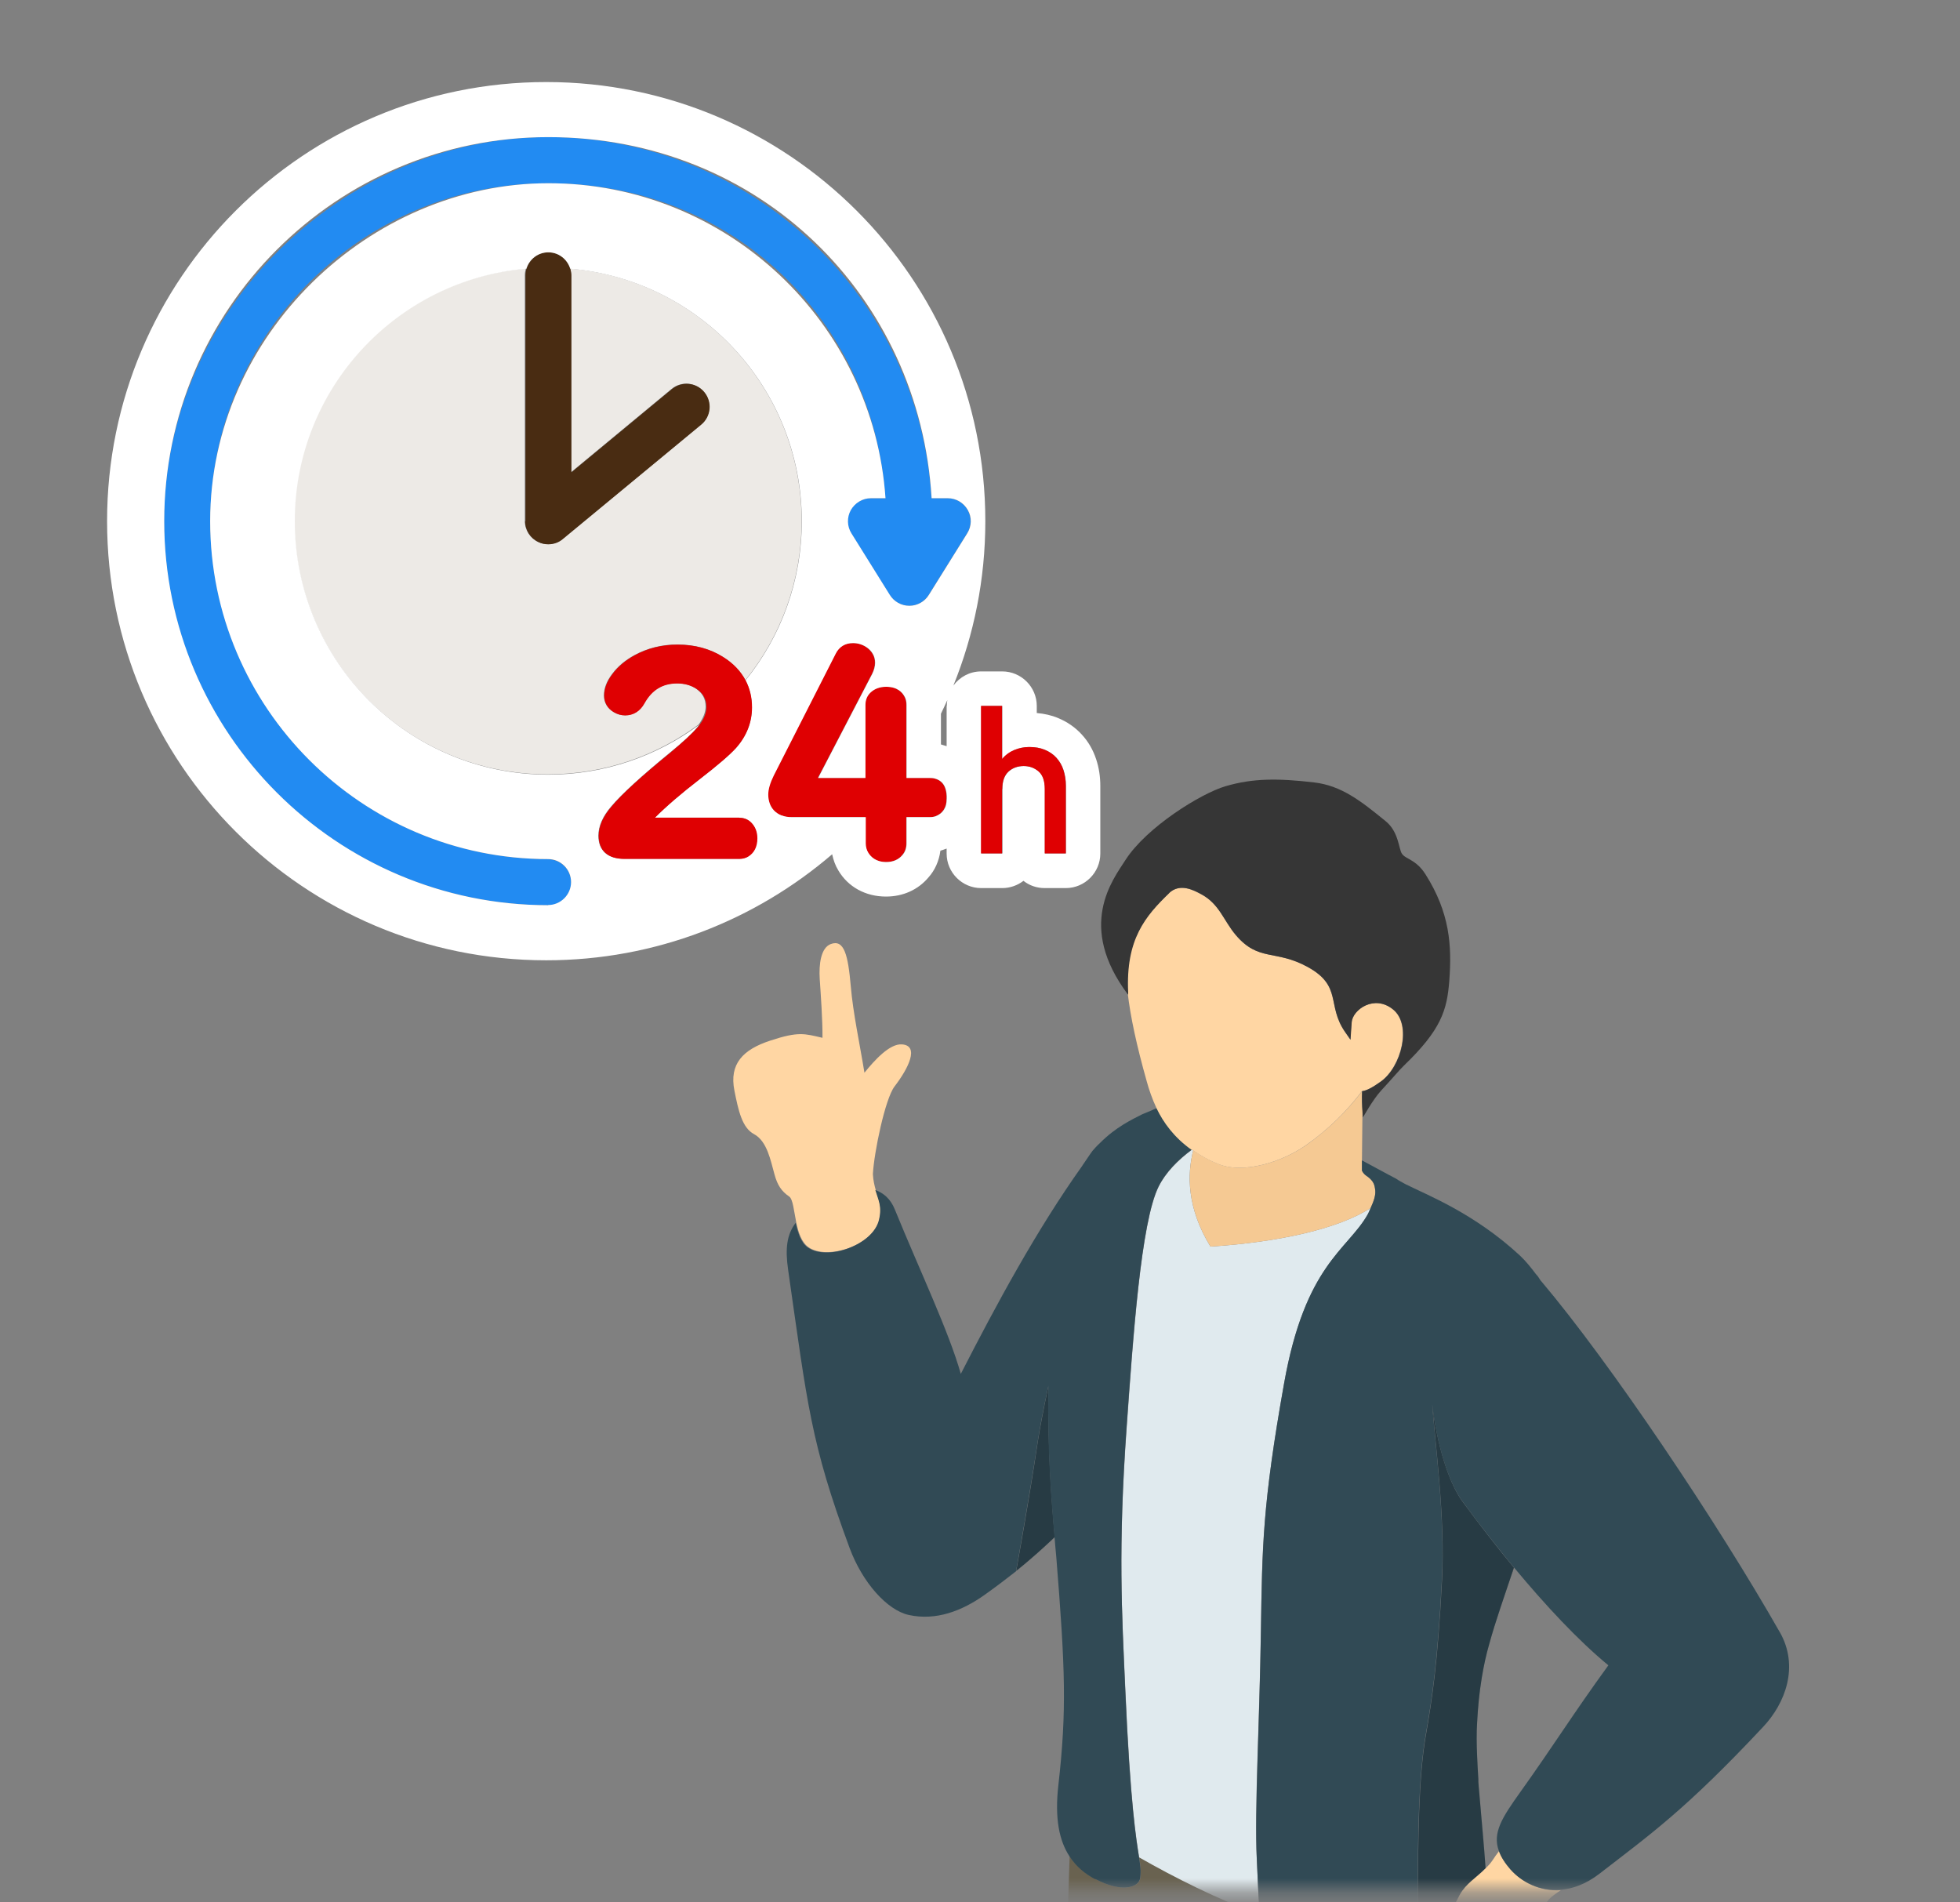 <?xml version="1.0" encoding="UTF-8"?>
<svg id="_レイヤー_1" data-name="レイヤー_1" xmlns="http://www.w3.org/2000/svg" xmlns:xlink="http://www.w3.org/1999/xlink" version="1.1" viewBox="0 0 136 132">
  <rect x="0" y="0" width="136" height="132" fill="#808080" stroke="none"/>
  <!-- Generator: Adobe Illustrator 29.3.1, SVG Export Plug-In . SVG Version: 2.1.0 Build 151)  -->
  <defs>
    <mask id="mask" x=".621" y=".828" width="135" height="201.069" maskUnits="userSpaceOnUse">
      <g id="mask0_412_1876">
        <rect x=".621" y=".828" width="135" height="130.345" fill="#d9d9d9"/>
      </g>
    </mask>
  </defs>
  <g mask="url(#mask)">
    <g>
      <path d="M48.3,47.785c-.371-.24-.815-.371-1.33-.371-1.018,0-1.761.455-2.277,1.39-.3.539-.755.827-1.33.827-.276,0-.539-.072-.779-.216-.443-.264-.683-.659-.683-1.162s.192-.995.575-1.498c.383-.515.899-.947,1.534-1.294.899-.491,1.905-.743,2.984-.743,1.186,0,2.253.288,3.151.851.707.443,1.234.994,1.57,1.63,2.444-3.019,3.906-6.866,3.906-11.047,0-9.202-7.069-16.751-16.068-17.517.048.144.072.299.072.467v13.659l6.973-5.775c.683-.563,1.689-.467,2.253.216.563.683.467,1.689-.216,2.253l-9.597,7.932c-.288.24-.659.371-1.018.371-.228,0-.467-.048-.683-.156-.563-.264-.923-.827-.923-1.45v-17.062c0-.168.036-.312.072-.467-8.998.767-16.067,8.315-16.067,17.517,0,9.717,7.872,17.589,17.589,17.589,3.93,0,7.549-1.282,10.472-3.463.312-.431.479-.851.479-1.234,0-.551-.228-.958-.695-1.27l.036.024Z" fill="#edeae6"/>
      <path d="M36.438,36.162c0,.623.359,1.186.923,1.45.216.108.455.156.683.156.371,0,.731-.12,1.018-.371l9.597-7.932c.683-.563.779-1.57.216-2.252-.563-.683-1.57-.779-2.253-.216l-6.973,5.775v-13.659c0-.168-.036-.312-.072-.467-.204-.659-.803-1.138-1.522-1.138s-1.318.479-1.522,1.138c-.048.144-.072.3-.072.467v17.062l-.024-.012Z" fill="#492c12"/>
      <path d="M38.043,59.611c-12.928,0-23.448-10.52-23.448-23.448s10.508-23.448,23.448-23.448,22.574,9.669,23.389,21.855h-1.007c-.587,0-1.114.312-1.402.827-.287.503-.264,1.126.048,1.618l2.66,4.265c.288.467.803.755,1.354.755s1.066-.288,1.354-.755l1.33-2.133,1.33-2.133c.312-.491.324-1.114.048-1.618-.288-.503-.815-.827-1.402-.827h-1.114c-.827-13.959-12.437-25.054-26.6-25.054s-26.647,11.946-26.647,26.648,11.958,26.647,26.647,26.647c.887,0,1.594-.719,1.594-1.593s-.719-1.594-1.594-1.594l.012-.012Z" fill="#228bf2"/>
      <path d="M60.054,58.52c0,.24.06.455.168.635.18.299.539.659,1.258.659.467,0,.851-.156,1.114-.479.192-.216.288-.491.288-.815v-1.821h1.618c.204,0,.383-.036.527-.12.072-.036.156-.084.228-.144.156-.132.288-.312.371-.599.036-.12.048-.264.048-.431v-.168c-.024-.527-.192-.839-.419-1.018-.12-.096-.252-.156-.383-.192-.132-.036-.264-.048-.371-.048h-1.618v-5.068c0-.204-.036-.383-.12-.551-.156-.323-.503-.707-1.294-.707-.431,0-.791.132-1.066.383-.24.228-.371.515-.371.875v5.068h-3.283l3.75-7.213c.132-.264.204-.527.204-.779,0-.228-.048-.431-.156-.611-.108-.18-.264-.347-.455-.479-.276-.18-.587-.276-.923-.276-.539,0-.947.252-1.198.731l-4.301,8.459c-.264.515-.384.947-.384,1.33,0,.216.036.407.096.587s.168.335.288.491c.144.156.323.276.527.36.204.084.443.12.695.12h5.128v1.821h.036Z" fill="#df0002"/>
      <path d="M58.173,60.401c.671,1.138,1.881,1.809,3.307,1.809,1.174,0,2.217-.467,2.935-1.318.455-.503.743-1.15.839-1.869.156-.036.288-.096.431-.144v.347c0,1.318,1.078,2.396,2.396,2.396h1.462c.551,0,1.066-.192,1.474-.503.407.324.923.503,1.474.503h1.462c1.318,0,2.396-1.078,2.396-2.396v-4.697c0-.647-.096-1.27-.288-1.845-.216-.659-.551-1.234-.994-1.713-.455-.503-1.018-.887-1.653-1.15-.455-.192-.947-.3-1.474-.347v-.491c0-1.318-1.078-2.396-2.396-2.396h-1.462c-.791,0-1.486.383-1.929.983,1.426-3.523,2.217-7.369,2.217-11.407,0-16.822-13.647-30.47-30.47-30.47S7.43,19.34,7.43,36.162s13.647,30.47,30.47,30.47c7.584,0,14.51-2.78,19.842-7.357.084.395.216.779.431,1.126ZM68.082,48.983h1.462v3.678c.252-.276.539-.479.851-.623.323-.132.659-.204,1.03-.204.407,0,.767.06,1.078.192.312.132.587.312.803.551.216.24.383.515.491.851.108.335.168.695.168,1.09v4.697h-1.462v-4.469c0-.551-.144-.958-.419-1.21-.288-.252-.635-.383-1.042-.383s-.767.132-1.054.383c-.288.264-.431.659-.431,1.21v4.469h-1.462v-10.232h-.012ZM65.685,48.983v2.792c-.132-.036-.264-.084-.395-.12v-2.133c.156-.312.299-.635.443-.946-.024.132-.036.264-.036.407h-.012ZM38.043,62.81c-14.702,0-26.648-11.958-26.648-26.647s11.946-26.648,26.648-26.648,25.773,11.095,26.6,25.054h1.114c.587,0,1.114.312,1.402.827.288.503.264,1.126-.048,1.618l-1.33,2.133-1.33,2.133c-.288.467-.803.755-1.354.755s-1.066-.288-1.354-.755l-2.66-4.266c-.312-.491-.324-1.114-.048-1.618.288-.503.815-.827,1.402-.827h1.006c-.827-12.185-10.999-21.855-23.388-21.855s-23.472,10.52-23.472,23.448,10.52,23.448,23.448,23.448c.887,0,1.594.719,1.594,1.594s-.719,1.594-1.594,1.594l.012.012ZM51.906,59.419c-.18.108-.395.168-.623.168h-7.98c-1.15,0-1.785-.575-1.785-1.606,0-.659.299-1.342.899-2.037.707-.839,2.085-2.097,4.086-3.738.899-.731,1.534-1.318,1.881-1.749.048-.06.084-.12.132-.168-2.924,2.169-6.554,3.463-10.472,3.463-9.717,0-17.589-7.872-17.589-17.589,0-9.202,7.069-16.751,16.068-17.517.204-.659.803-1.138,1.522-1.138s1.318.479,1.522,1.138c8.998.767,16.068,8.315,16.068,17.517,0,4.182-1.462,8.028-3.906,11.047.288.551.443,1.174.443,1.869,0,1.042-.371,1.989-1.102,2.816-.431.479-1.258,1.198-2.552,2.193-1.234.958-2.277,1.845-3.079,2.648h5.835c.335,0,.623.12.839.347.276.276.407.647.407,1.078,0,.575-.204.994-.623,1.258h.012ZM54.219,56.579c-.204-.084-.383-.204-.527-.359-.132-.144-.228-.312-.288-.491-.06-.18-.096-.371-.096-.587,0-.383.132-.815.383-1.33l4.301-8.459c.24-.479.659-.731,1.198-.731.335,0,.647.096.923.276.204.132.36.299.455.479.108.18.156.395.156.611,0,.252-.072.515-.204.779l-3.75,7.213h3.283v-5.068c0-.347.12-.647.371-.875.276-.252.635-.383,1.066-.383.779,0,1.126.383,1.294.707.084.156.12.347.12.551v5.068h1.618c.108,0,.24,0,.371.048.132.036.264.096.383.192.228.18.395.491.419,1.018v.168c0,.156-.024.312-.048.431-.072.288-.216.467-.371.599-.072.06-.156.108-.228.144-.144.084-.324.12-.527.12h-1.618v1.821c0,.323-.096.599-.288.815-.264.312-.647.479-1.114.479-.719,0-1.078-.36-1.258-.659-.108-.18-.168-.395-.168-.635v-1.821h-5.128c-.264,0-.491-.036-.695-.12h-.036Z" fill="#fff"/>
      <path d="M51.283,56.735h-5.835c.803-.803,1.833-1.689,3.079-2.648,1.282-.995,2.121-1.713,2.552-2.193.731-.827,1.102-1.773,1.102-2.816,0-.695-.156-1.318-.443-1.869-.336-.635-.851-1.186-1.57-1.629-.899-.563-1.965-.851-3.151-.851-1.078,0-2.085.252-2.983.743-.635.347-1.15.779-1.534,1.294-.383.503-.575,1.006-.575,1.498s.24.911.683,1.162c.252.144.503.216.779.216.563,0,1.03-.288,1.33-.827.515-.934,1.258-1.39,2.277-1.39.503,0,.947.12,1.33.371.467.312.695.719.695,1.27,0,.395-.168.815-.479,1.234-.048.06-.084.12-.132.168-.36.419-.994,1.007-1.881,1.749-2.001,1.63-3.379,2.888-4.086,3.738-.599.695-.899,1.378-.899,2.037,0,1.03.635,1.606,1.785,1.606h7.98c.24,0,.455-.06.623-.168.407-.252.623-.683.623-1.258,0-.443-.144-.803-.407-1.078-.216-.228-.503-.347-.839-.347l-.024-.012Z" fill="#df0002"/>
      <path d="M70.514,109.012c.168-.132.336-.288.503-.42-.168.132-.324.276-.503.408v.012Z" isolation="isolate" opacity=".2"/>
      <path d="M72.923,106.903c.084-.084.18-.156.264-.24-.084.084-.18.168-.264.252v-.012Z" isolation="isolate" opacity=".2"/>
      <path d="M72.755,96.143c-.336,1.582-.599,2.971-.743,3.882-.587,3.99-1.486,8.915-1.498,8.975.168-.132.336-.276.503-.408.659-.551,1.294-1.114,1.905-1.689.084-.084.18-.168.264-.252-.228-2.564-.503-5.943-.431-10.52v.012Z" fill="#314a55"/>
      <path d="M72.755,96.143c-.336,1.582-.599,2.971-.743,3.882-.587,3.99-1.486,8.915-1.498,8.975.168-.132.336-.276.503-.408.659-.551,1.294-1.114,1.905-1.689.084-.084.18-.168.264-.252-.228-2.564-.503-5.943-.431-10.52v.012Z" isolation="isolate" opacity=".2"/>
      <path d="M61.013,84.629c.228-.935-.048-1.366-.252-2.073-.084-.3-.168-.635-.192-1.078v-.024c.084-1.522.851-5.212,1.498-6.063.983-1.282,1.737-2.828.527-2.924-.851-.072-1.905,1.09-2.612,1.965-.312-1.929-.791-4.134-.947-5.991-.192-2.169-.455-3.283-1.39-2.936-.695.264-.827,1.414-.767,2.408.072,1.078.204,2.864.192,4.098-1.246-.288-1.653-.455-3.618.192-1.905.623-2.864,1.618-2.492,3.475.275,1.39.539,2.588,1.366,3.019.911.491,1.15,1.857,1.414,2.792.204.743.479,1.162,1.019,1.534.264.18.324.982.491,1.797.144.683.36,1.366.839,1.713,1.33.947,4.517-.144,4.937-1.917l-.012.012Z" fill="#ffd6a3"/>
      <path d="M102.805,144.154c-.982-.838-2.911-2.696-3.678-4.924-.24-.695-.419-1.869-.539-3.211-.18.06-.324.12-.515.179-2.336.743-7.189.767-9.454-.647-.779-.491-1.054-1.198-1.198-2.707-2.948-1.067-5.919-2.565-8.375-3.978.096.611.132.91.084,1.425-.072.671-1.246,1.079-3.127.084-.719-.383-1.33-.886-1.785-1.581-.431,11.754-.06,27.15.407,37.275.06,1.27.419,12.569,1.294,20.393.228,2.037.371,3.619.755,5.068.12.444.611.851,1.27,1.187.803.407,1.845.683,2.768.707,2.133.059,3.295-.18,3.966-.887.875-.911.923-2.636,1.006-5.727.192-6.674.407-12.33.683-18.452-.623-4.218-1.222-8.208-1.665-12.042-.479-4.158-2.528-8.543-3.547-12.449,1.186.707,3.031,3.307,4.613,5.368.443,3.438.923,6.889,1.414,10.364,0,.048.012.108.024.156.671,4.732,1.378,9.537,2.049,14.546.12.862.204,2.001.347,3.019,1.09,8.172,2.6,12.844,3.295,20.213.18,1.917.527,2.888,1.33,3.451.587.419,1.414.623,2.648.803,1.653.239,3.379.18,4.421-1.114.551-.683.911-1.678.959-3.188.24-7.596.383-13.287-.384-22.034.18-9.765,1.247-18.392,1.306-30.374-.107-.024-.203-.084-.287-.192-.132-.179-.132-.443-.108-.755l.024.024Z" fill="#696250"/>
      <path d="M82.783,79.824s-.048-.036-.072-.048c-.971.719-1.821,1.57-2.312,2.564-1.234,2.468-1.773,10.496-2.217,16.691-.611,8.459-.336,12.904-.096,18.176.347,7.992.767,10.46.958,11.67,2.456,1.402,5.428,2.9,8.375,3.978-.096-.934-.132-2.18-.216-3.894-.168-3.367.18-9.178.288-15.792.084-5.871.108-8.746,1.605-17.158,1.462-8.243,4.385-9.25,5.787-11.706.108-.192.144-.324.228-.491-2.205,1.438-6.326,2.372-11.119,2.684-1.653-2.696-1.618-5.02-1.198-6.674h-.012Z" fill="#e0eaee"/>
      <path d="M75.99,130.375c1.881.995,3.055.587,3.127-.084.06-.515.012-.814-.084-1.425-.192-1.211-.611-3.679-.958-11.671-.228-5.272-.503-9.729.096-18.176.443-6.195.994-14.234,2.217-16.691.503-.994,1.342-1.845,2.312-2.564-1.222-.863-1.965-1.905-2.432-2.876-.192.072-.323.144-.491.216-.06.024-.12.048-.18.072-.108.048-.252.108-.347.144-.731.371-1.845.899-2.924,1.989-.108.096-.216.204-.324.324-.024.024-.048.048-.072.084-.036.048-.084.084-.12.132-.216.287-.407.599-.611.887-.036.06-.084.108-.12.18-3.163,4.445-5.943,9.598-8.411,14.414-.827-2.936-2.816-7.093-4.577-11.407-.299-.743-.779-1.138-1.354-1.354.204.695.479,1.138.252,2.073-.419,1.773-3.606,2.864-4.937,1.917-.479-.336-.695-1.031-.839-1.713-.611.803-.743,1.773-.527,3.259,1.342,9.358,1.558,11.993,4.265,19.302.887,2.397,2.6,4.314,4.098,4.649,1.893.419,3.702-.275,5.284-1.402.791-.563,1.498-1.102,2.169-1.629,0-.048.899-4.985,1.498-8.975.132-.91.407-2.3.743-3.882-.072,4.565.204,7.956.431,10.52.036.48.084.935.12,1.354.623,7.776.731,10.64.144,15.828-.264,2.313.06,3.858.779,4.949.455.695,1.054,1.198,1.785,1.581l-.012-.024Z" fill="#314a55"/>
      <path d="M94.514,75.714c-1.054,1.39-2.36,2.672-3.87,3.738-1.677,1.174-4.301,2.001-6.027,1.342-.719-.276-1.294-.611-1.821-.971-.419,1.654-.455,3.978,1.198,6.674,4.805-.312,8.914-1.246,11.119-2.684.228-.491.347-.899.312-1.21-.048-.395-.084-.659-.659-1.042-.18-.132-.264-.324-.264-.324v-.707l.036-3.439c-.024-.335-.048-.815-.024-1.366v-.012Z" fill="#f5c993"/>
      <path d="M82.712,79.776s.048.036.072.048c.527.36,1.102.695,1.821.971,1.725.659,4.361-.168,6.027-1.342,1.522-1.066,2.816-2.348,3.87-3.738.312-.036.707-.24,1.306-.671,1.426-1.03,2.157-3.93.851-4.996s-2.804.012-2.876.875c-.036.443-.072.839-.084,1.222-.132-.192-.264-.383-.383-.551-1.27-1.857-.168-3.163-2.576-4.493-2.253-1.246-3.403-.347-4.996-2.217-.863-1.03-1.126-2.169-2.432-2.852-.455-.24-1.438-.791-2.205-.06-1.677,1.618-3.031,3.211-2.864,6.89.192,1.677.623,3.678,1.33,6.183.144.527.359,1.174.683,1.869.467.97,1.21,2.013,2.432,2.876l.024-.012Z" fill="#ffd6a3"/>
      <path d="M81.118,61.971c.767-.731,1.749-.18,2.205.06,1.294.683,1.558,1.821,2.432,2.852,1.594,1.869,2.744.982,4.996,2.217,2.408,1.33,1.294,2.636,2.576,4.493.12.168.252.359.383.551.024-.383.048-.767.084-1.222.072-.863,1.57-1.941,2.876-.875,1.318,1.066.587,3.966-.851,4.996-.599.431-1.006.635-1.306.671-.024.551,0,1.03.024,1.366.012.264.036.455.036.455,0,0,.695-1.246,1.234-1.833.875-.947,1.282-1.45,1.618-1.773,2.576-2.48,2.984-3.834,3.139-5.883.18-2.42.048-4.697-1.653-7.381-.671-1.054-1.378-1.03-1.641-1.438-.216-.324-.216-1.51-1.114-2.241-1.725-1.402-3.055-2.468-4.972-2.696-2.492-.288-4.23-.3-6.147.264-1.689.491-5.488,2.84-6.949,5.128-.863,1.354-3.415,4.553.192,9.346v-.18c-.168-3.678,1.186-5.272,2.864-6.89l-.024.012Z" fill="#363636"/>
      <path d="M102.577,123.57c.024.275.048.503.06.754-.024-.311-.048-.623-.072-.922v.168h.012Z" fill="#314a55"/>
      <path d="M102.781,116.56c-.144.887-.24,1.845-.299,2.948-.036.707-.024,1.498,0,2.324-.048-1.629,0-3.45.287-5.272h.012Z" isolation="isolate" opacity=".2"/>
      <path d="M103.081,129.62c-.096-1.581-.276-3.199-.444-5.284.144,1.882.336,3.739.444,5.296v-.012Z" isolation="isolate" opacity=".2"/>
      <path d="M105.058,108.772s-.012-.024-.024-.024c-.719,2.145-1.282,3.738-1.702,5.272.539-1.845,1.138-3.558,1.726-5.248Z" isolation="isolate" opacity=".2"/>
      <path d="M99.857,134.257c.54-1.114.887-1.773,1.438-2.803.42-.755,1.139-1.163,1.786-1.822-.108-1.557-.288-3.414-.444-5.296-.024-.251-.048-.491-.06-.754v-.168c-.036-.539-.06-1.055-.083-1.57-.036-.826-.048-1.617,0-2.324.059-1.103.155-2.061.299-2.948,0-.048.024-.096.024-.155.132-.803.3-1.594.527-2.373.42-1.546.995-3.139,1.702-5.272-1.246-1.498-2.445-3.067-3.571-4.589-.958-1.306-1.773-3.954-2.085-6.71.192,2.768.899,7.741.671,12.174-.299,5.811-.695,8.279-1.126,10.783-.527,3.02-.515,7.573-.551,10.185-.024,1.641.048,3.678.216,5.44.323-.108.635-.216.923-.324.012-.539.144-.994.359-1.438l-.024-.036Z" fill="#314a55"/>
      <path d="M99.857,134.257c.54-1.114.887-1.773,1.438-2.803.42-.755,1.139-1.163,1.786-1.822-.108-1.557-.288-3.414-.444-5.296-.024-.251-.048-.491-.06-.754v-.168c-.036-.539-.06-1.055-.083-1.57-.036-.826-.048-1.617,0-2.324.059-1.103.155-2.061.299-2.948,0-.048.024-.096.024-.155.132-.803.3-1.594.527-2.373.42-1.546.995-3.139,1.702-5.272-1.246-1.498-2.445-3.067-3.571-4.589-.958-1.306-1.773-3.954-2.085-6.71.192,2.768.899,7.741.671,12.174-.299,5.811-.695,8.279-1.126,10.783-.527,3.02-.515,7.573-.551,10.185-.024,1.641.048,3.678.216,5.44.323-.108.635-.216.923-.324.012-.539.144-.994.359-1.438l-.024-.036Z" isolation="isolate" opacity=".2"/>
      <path d="M104.818,129.728c-.407-.467-.659-.886-.803-1.282-.156.204-.299.396-.443.623-.144.216-.312.396-.479.563-.647.659-1.366,1.067-1.786,1.822-.551,1.03-.898,1.689-1.438,2.803-.216.444-.347.899-.359,1.438-.012.611.132,1.342.551,2.361.767,1.821,1.091,2.564,1.342,2.839.336.36,1.21,0,.959-1.186-.144-.671-.432-1.605-.42-2.42v-.012c0,.048.012.084.024.132.348,1.509,1.043,2.085,1.234,3.271.036.203.084.383.084.647,0,.215-.048.431-.072.647-.107.826-.335,1.605-.395,2.192-.036.312-.024.576.108.755.084.108.18.168.287.192.683.168,1.834-1.138,2.648-1.893,1.163-1.067,1.714-1.857,1.81-4.158.048-1.198.311-1.713.024-3.487-.3-1.761-1.067-2.863-.204-3.798.156-.168.455-.383.815-.623-1.45.108-2.708-.551-3.463-1.414l-.024-.012Z" fill="#ffd6a3"/>
      <path d="M123.51,113.277c-4.314-7.584-11.731-18.656-16.571-24.383-.012-.012-.024-.024-.036-.036-.06-.096-.12-.18-.18-.276-.036-.06-.096-.108-.144-.168-.335-.443-.683-.887-1.114-1.294-3.199-2.96-6.434-4.194-7.956-4.961-.132-.072-.24-.132-.347-.192-.096-.06-.216-.12-.288-.18l-.455-.24-.359-.192-1.558-.839v.707s.084.192.264.324c.563.383.611.659.659,1.042.036.312-.084.719-.312,1.21-.072.156-.12.3-.228.491-1.414,2.456-4.325,3.463-5.787,11.706-1.498,8.412-1.51,11.287-1.605,17.158-.096,6.614-.443,12.425-.288,15.792.084,1.714.12,2.96.216,3.894.144,1.51.419,2.217,1.198,2.708,2.265,1.414,7.117,1.39,9.454.647.192-.06.336-.119.515-.179-.168-1.762-.228-3.799-.216-5.44.024-2.612.024-7.153.551-10.185.431-2.492.827-4.972,1.126-10.783.228-4.434-.479-9.418-.671-12.174.312,2.768,1.127,5.416,2.085,6.722,1.114,1.522,2.325,3.079,3.571,4.589,0,0,.012.024.024.024,2.168,2.612,4.445,5.056,6.542,6.782-2.481,3.415-3.787,5.547-6.135,8.83-1.21,1.702-1.929,2.78-1.462,4.05.144.408.408.827.803,1.282.755.863,2.013,1.522,3.463,1.414.85-.06,1.773-.395,2.696-1.102,3.594-2.78,6.002-4.469,11.37-10.197,1.546-1.641,2.517-4.193,1.163-6.578l.012.024Z" fill="#314a55"/>
      <path d="M69.544,54.746c0-.551.144-.946.431-1.21s.635-.383,1.054-.383.755.132,1.042.383c.288.252.419.659.419,1.21v4.469h1.462v-4.697c0-.395-.06-.755-.168-1.09-.108-.336-.276-.611-.491-.851-.216-.24-.479-.419-.803-.551-.323-.132-.671-.192-1.078-.192-.359,0-.707.072-1.03.204-.324.132-.611.335-.851.623v-3.678h-1.462v10.232h1.462v-4.469h.012Z" fill="#df0002"/>
    </g>
  </g>
</svg>